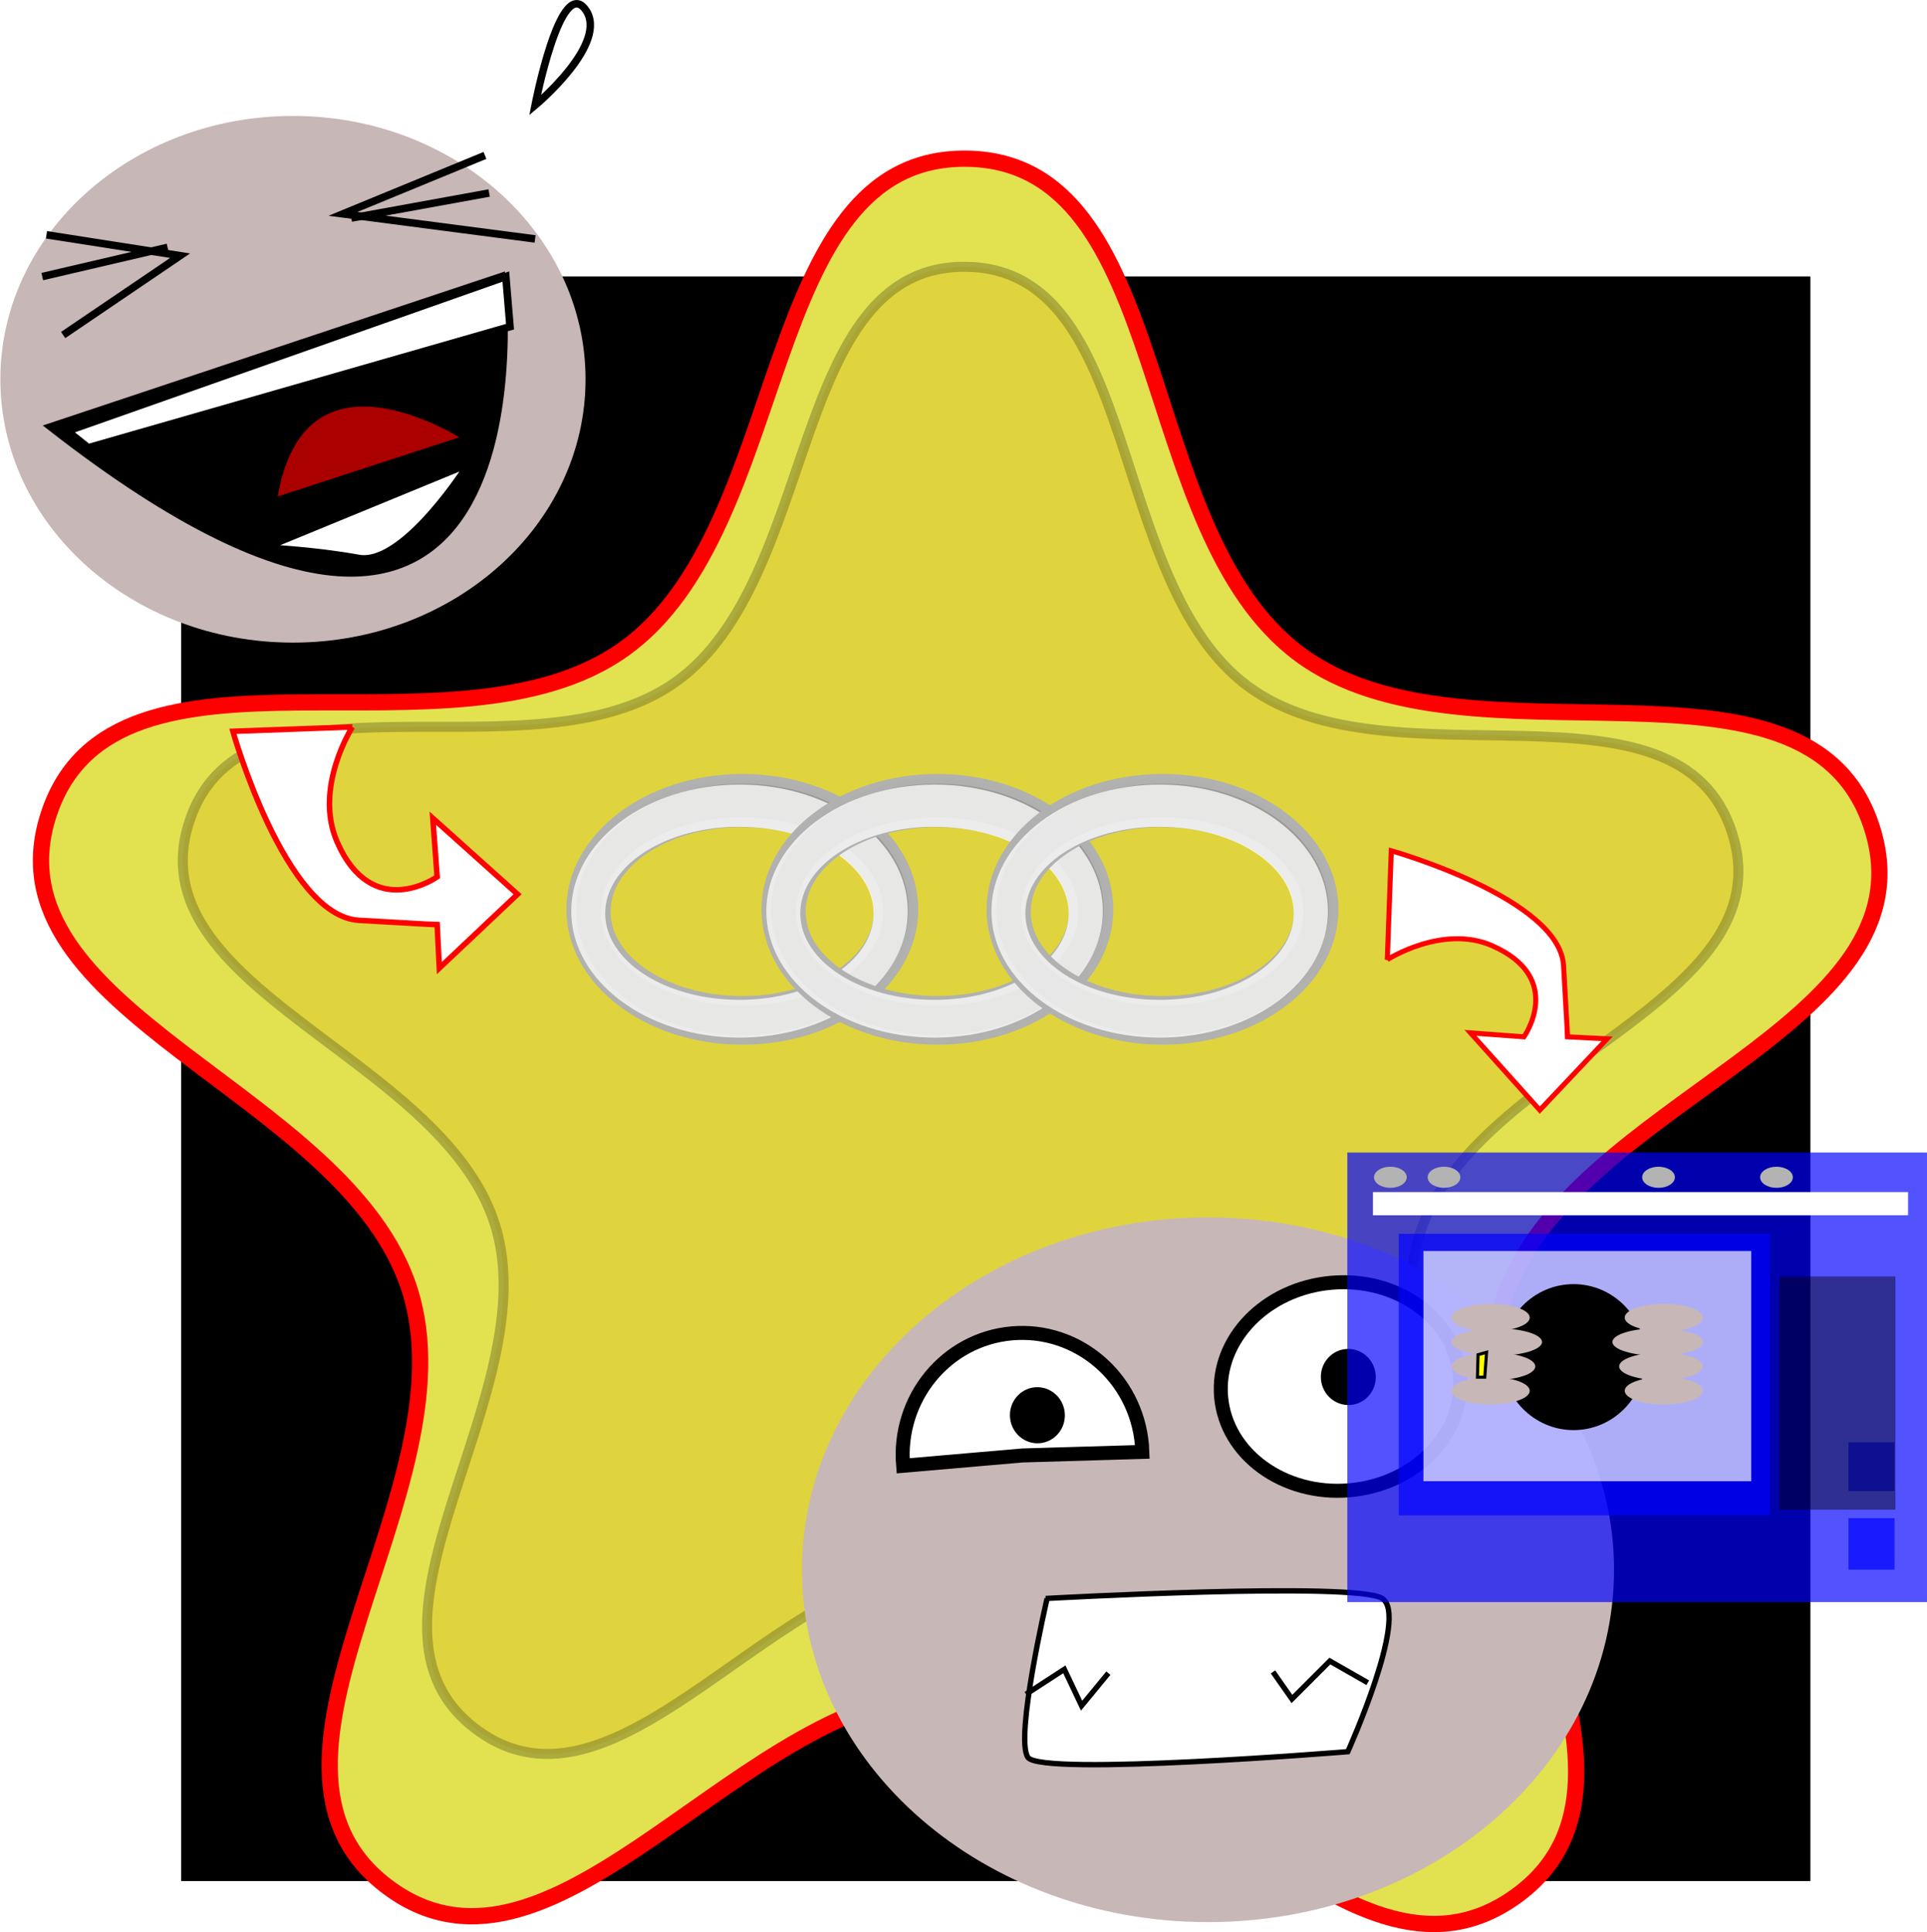 <?xml version="1.0" encoding="UTF-8" standalone="no"?>
<!-- Created with Inkscape (http://www.inkscape.org/) -->
<svg
    xmlns:inkscape="http://www.inkscape.org/namespaces/inkscape"
    xmlns:rdf="http://www.w3.org/1999/02/22-rdf-syntax-ns#"
    xmlns="http://www.w3.org/2000/svg"
    xmlns:cc="http://creativecommons.org/ns#"
    xmlns:dc="http://purl.org/dc/elements/1.1/"
    xmlns:sodipodi="http://sodipodi.sourceforge.net/DTD/sodipodi-0.dtd"
    xmlns:svg="http://www.w3.org/2000/svg"
    xmlns:ns1="http://sozi.baierouge.fr"
    xmlns:xlink="http://www.w3.org/1999/xlink"
    id="svg2"
    sodipodi:docname="icon_scuttle.svg"
    viewBox="0 0 256.83 257.57"
    version="1.1"
    inkscape:version="0.48.0 r9654"
  >
  <defs
      id="defs4"
    >
    <filter
        id="filter4757"
        inkscape:collect="always"
        color-interpolation-filters="sRGB"
      >
      <feGaussianBlur
          id="feGaussianBlur4759"
          stdDeviation="3.667"
          inkscape:collect="always"
      />
    </filter
    >
  </defs
  >
  <sodipodi:namedview
      id="base"
      fit-margin-left="0"
      inkscape:zoom="1.2703121"
      borderopacity="1.0"
      inkscape:current-layer="layer1"
      inkscape:cx="318.55027"
      inkscape:cy="-17.103779"
      inkscape:window-maximized="0"
      showgrid="false"
      fit-margin-right="0"
      inkscape:guide-bbox="true"
      showguides="true"
      bordercolor="#666666"
      inkscape:window-x="29"
      inkscape:window-y="4"
      fit-margin-bottom="0"
      inkscape:window-width="1680"
      inkscape:pageopacity="0.0"
      inkscape:pageshadow="2"
      pagecolor="#ffffff"
      inkscape:document-units="px"
      inkscape:window-height="1024"
      fit-margin-top="0"
  />
  <g
      id="layer1"
      inkscape:label="Layer 1"
      inkscape:groupmode="layer"
      transform="translate(-92.282 -275.17)"
    >
    <path
        id="rect3981"
        d="m116.43 312.02h217.14v213.91h-217.14z"
        style="fill:#000000"
        inkscape:connector-curvature="0"
    />
    <path
        id="path3979"
        style="stroke:#ff0000;stroke-width:2.166;fill:#e2e150"
        d="m294.24 528.02c-22.698 16.213-46.978-27.082-74.871-27.307-27.892-0.225-52.869 42.672-75.302 26.095s11.239-53.048 2.834-79.644c-8.405-26.597-56.92-37.095-48.087-63.552 8.833-26.458 53.924-5.704 76.622-21.916 22.698-16.213 17.69-65.597 45.582-65.372 27.892 0.225 22.088 49.523 44.521 66.099 22.433 16.577 67.853-3.447 76.258 23.15 8.405 26.597-40.273 36.31-49.106 62.768-8.833 26.458 24.246 63.467 1.548 79.68z"
        inkscape:transform-center-x="-0.31853425"
        inkscape:transform-center-y="-11.89553"
        inkscape:connector-curvature="0"
    />
    <path
        id="path3983"
        style="opacity:.492;filter:url(#filter4757);stroke:#000000;stroke-width:1.82;fill:#d4aa00"
        d="m305.71 543.79c-26.201 18.715-54.23-31.262-86.428-31.522-32.198-0.26-61.03 49.259-86.926 30.123s12.974-61.237 3.271-91.939c-9.703-30.702-65.707-42.821-55.51-73.363s62.249-6.584 88.45-25.3c26.201-18.715 20.421-75.723 52.618-75.464 32.198 0.26 25.498 57.167 51.394 76.303s78.328-3.979 88.03 26.724c9.703 30.702-46.49 41.916-56.687 72.457-10.197 30.542 27.989 73.264 1.787 91.98z"
        inkscape:transform-center-x="-0.26936409"
        inkscape:transform-center-y="-10.05924"
        inkscape:connector-curvature="0"
        transform="matrix(.733 0 0 .733 58.824 108.19)"
    />
    <g
        id="g4057"
        transform="translate(-51.658 53.466)"
      >
      <g
          id="g4770"
          transform="matrix(.594 0 0 .594 101.55 242.57)"
        >
        <path
            id="path4766"
            style="opacity:0.99;stroke:#b1b1b1;stroke-width:2.166;fill:#999999"
            inkscape:connector-curvature="0"
            d="m237.94 139.65c-21.2 0-38.406 13.134-38.406 29.312 0 16.179 17.206 29.281 38.406 29.281s38.375-13.102 38.375-29.281-17.175-29.312-38.375-29.312zm-1.625 9.781c0.522-0.017 1.065 0 1.594 0 16.908 0 30.594 8.963 30.594 20.031s-13.686 20.031-30.594 20.031-30.625-8.963-30.625-20.031c0-10.722 12.856-19.495 29.031-20.031z"
        />
        <path
            id="path4768"
            style="opacity:.759;fill:#ffffff"
            inkscape:connector-curvature="0"
            d="m237.31 140.95c-20.851 0-37.775 12.73-37.775 28.411 0 15.682 16.923 28.381 37.775 28.381 20.851 0 37.744-12.7 37.744-28.381 0-15.682-16.893-28.411-37.744-28.411zm-1.598 9.481c0.513-0.017 1.048 0 1.567 0 16.63 0 30.091 8.688 30.091 19.416s-13.461 19.416-30.091 19.416-30.121-8.688-30.121-19.416c0-10.392 12.644-18.895 28.554-19.416z"
        />
      </g
      >
      <g
          id="g4774"
          transform="matrix(.594 0 0 .594 127.55 242.57)"
        >
        <path
            id="path4776"
            style="opacity:0.99;stroke:#b1b1b1;stroke-width:2.166;fill:#999999"
            inkscape:connector-curvature="0"
            d="m237.94 139.65c-21.2 0-38.406 13.134-38.406 29.312 0 16.179 17.206 29.281 38.406 29.281s38.375-13.102 38.375-29.281-17.175-29.312-38.375-29.312zm-1.625 9.781c0.522-0.017 1.065 0 1.594 0 16.908 0 30.594 8.963 30.594 20.031s-13.686 20.031-30.594 20.031-30.625-8.963-30.625-20.031c0-10.722 12.856-19.495 29.031-20.031z"
        />
        <path
            id="path4778"
            style="opacity:.759;fill:#ffffff"
            inkscape:connector-curvature="0"
            d="m237.31 140.95c-20.851 0-37.775 12.73-37.775 28.411 0 15.682 16.923 28.381 37.775 28.381 20.851 0 37.744-12.7 37.744-28.381 0-15.682-16.893-28.411-37.744-28.411zm-1.598 9.481c0.513-0.017 1.048 0 1.567 0 16.63 0 30.091 8.688 30.091 19.416s-13.461 19.416-30.091 19.416-30.121-8.688-30.121-19.416c0-10.392 12.644-18.895 28.554-19.416z"
        />
      </g
      >
      <g
          id="g4780"
          transform="matrix(.594 0 0 .594 157.55 242.57)"
        >
        <path
            id="path4782"
            style="opacity:0.99;stroke:#b1b1b1;stroke-width:2.166;fill:#999999"
            inkscape:connector-curvature="0"
            d="m237.94 139.65c-21.2 0-38.406 13.134-38.406 29.312 0 16.179 17.206 29.281 38.406 29.281s38.375-13.102 38.375-29.281-17.175-29.312-38.375-29.312zm-1.625 9.781c0.522-0.017 1.065 0 1.594 0 16.908 0 30.594 8.963 30.594 20.031s-13.686 20.031-30.594 20.031-30.625-8.963-30.625-20.031c0-10.722 12.856-19.495 29.031-20.031z"
        />
        <path
            id="path4784"
            style="opacity:.759;fill:#ffffff"
            inkscape:connector-curvature="0"
            d="m237.31 140.95c-20.851 0-37.775 12.73-37.775 28.411 0 15.682 16.923 28.381 37.775 28.381 20.851 0 37.744-12.7 37.744-28.381 0-15.682-16.893-28.411-37.744-28.411zm-1.598 9.481c0.513-0.017 1.048 0 1.567 0 16.63 0 30.091 8.688 30.091 19.416s-13.461 19.416-30.091 19.416-30.121-8.688-30.121-19.416c0-10.392 12.644-18.895 28.554-19.416z"
        />
      </g
      >
    </g
    >
    <path
        id="path4860"
        style="fill:#c8b7b7"
        inkscape:connector-curvature="0"
        d="m307.4 484.43c0 25.942-24.23 46.971-54.119 46.971s-54.119-21.03-54.119-46.971c0-25.942 24.23-46.971 54.119-46.971s54.119 21.03 54.119 46.971z"
    />
    <path
        id="path4862"
        style="stroke:#000000;stroke-width:1.866;fill:#ffffff"
        inkscape:connector-curvature="0"
        d="m212.65 470.57c-0.778-8.989 5.717-16.894 14.506-17.655 8.79-0.761 16.546 5.91 17.324 14.899 0.026 0.302 0.044 0.604 0.054 0.907l-15.969 0.471z"
    />
    <path
        id="path4864"
        style="stroke:#000000;stroke-width:.404;fill:#000000"
        inkscape:connector-curvature="0"
        d="m227.1 464.13c-0.169-1.947 1.238-3.658 3.141-3.823 1.903-0.165 3.583 1.28 3.751 3.226 0.169 1.947-1.238 3.658-3.141 3.823-1.903 0.165-3.583-1.28-3.751-3.226z"
    />
    <path
        id="path4866"
        style="stroke:#000000;stroke-width:1.866;fill:#ffffff"
        inkscape:connector-curvature="0"
        d="m255.03 461.38c-0.661-7.639 5.928-14.448 14.718-15.209 8.79-0.761 16.451 4.815 17.113 12.453 0.661 7.639-5.928 14.448-14.718 15.209-8.79 0.761-16.451-4.815-17.113-12.453z"
    />
    <path
        id="path4868"
        style="stroke:#000000;stroke-width:.404;fill:#000000"
        inkscape:connector-curvature="0"
        d="m268.54 459.03c-0.169-1.947 1.238-3.658 3.141-3.823 1.903-0.165 3.583 1.28 3.751 3.226 0.169 1.947-1.238 3.658-3.141 3.823-1.903 0.165-3.583-1.28-3.751-3.226z"
    />
    <path
        id="path4884"
        sodipodi:nodetypes="cscsc"
        style="stroke:#000000;stroke-width:.715px;fill:#ffffff"
        inkscape:connector-curvature="0"
        d="m231.84 488.26s-4.34 18.635-2.553 21.188c1.787 2.553 42.632-0.766 42.632-0.766s8.169-18.125 4.595-20.422c-3.574-2.297-44.865 0-44.865 0"
    />
    <path
        id="path4886"
        style="stroke:#000000;stroke-width:.715px;fill:none"
        inkscape:connector-curvature="0"
        d="m229.03 501.02 5.106-3.319 2.297 4.85 3.574-4.34"
    />
    <path
        id="path4903"
        style="stroke:#000000;stroke-width:.715px;fill:none"
        inkscape:connector-curvature="0"
        d="m274.58 499.49-5.054-2.888-5.054 5.054-2.527-3.61"
    />
    <path
        id="rect4901"
        style="opacity:.679;fill:#0000ff"
        inkscape:connector-curvature="0"
        d="m349.11 428.81h-77.258v59.929h77.258z"
    />
    <path
        id="rect4905"
        style="opacity:.679;fill:#0000ff"
        inkscape:connector-curvature="0"
        d="m344.78 477.55h-6.137v6.859h6.137z"
    />
    <path
        id="rect4907"
        style="opacity:.679;fill:#0000ff"
        inkscape:connector-curvature="0"
        d="m344.78 467.44h-6.137v6.498h6.137z"
    />
    <path
        id="rect4909"
        style="opacity:.679;fill:#0000ff"
        inkscape:connector-curvature="0"
        d="m328.17 439.64h-49.46v37.546h49.46z"
    />
    <path
        id="rect4911"
        style="opacity:.679;fill:#ffffff"
        inkscape:connector-curvature="0"
        d="m325.68 441.94h-43.683v30.687h43.683z"
    />
    <path
        id="rect3942"
        style="fill:#ffffff"
        inkscape:connector-curvature="0"
        d="m275.27 434.08h71.32v3.095h-71.32z"
    />
    <path
        id="path3944"
        style="fill:#b3b3b3"
        inkscape:connector-curvature="0"
        d="m279.77 432.11c0 0.777-0.976 1.407-2.18 1.407s-2.18-0.63-2.18-1.407 0.976-1.407 2.18-1.407 2.18 0.63 2.18 1.407z"
    />
    <path
        id="path3946"
        style="fill:#b3b3b3"
        inkscape:connector-curvature="0"
        d="m286.92 432.11c0 0.777-0.976 1.407-2.18 1.407s-2.18-0.63-2.18-1.407 0.976-1.407 2.18-1.407 2.18 0.63 2.18 1.407z"
    />
    <path
        id="path3948"
        style="fill:#b3b3b3"
        inkscape:connector-curvature="0"
        d="m315.51 432.11c0 0.777-0.976 1.407-2.18 1.407s-2.18-0.63-2.18-1.407 0.976-1.407 2.18-1.407 2.18 0.63 2.18 1.407z"
    />
    <path
        id="path3950"
        style="fill:#b3b3b3"
        inkscape:connector-curvature="0"
        d="m331.23 432.11c0 0.777-0.976 1.407-2.18 1.407s-2.18-0.63-2.18-1.407 0.976-1.407 2.18-1.407 2.18 0.63 2.18 1.407z"
    />
    <path
        id="rect3956"
        style="opacity:.427;fill:#000000"
        inkscape:connector-curvature="0"
        d="m329.43 445.33h15.474v31.088h-15.474z"
    />
    <g
        id="g4014"
        transform="translate(-44.084 -410.92)"
      >
      <path
          id="path3960"
          d="m244.29 185.93c0 23.275-24.624 42.143-55 42.143s-55-18.868-55-42.143 24.624-42.143 55-42.143 55 18.868 55 42.143z"
          style="fill:#c8b7b7"
          transform="matrix(.709 0 0 .833 41.204 581.77)"
          inkscape:connector-curvature="0"
      />
      <g
          id="g3970"
          transform="translate(-3.841 83.062)"
        >
        <path
            id="path3962"
            style="stroke:#000000;stroke-width:1px;fill:none"
            inkscape:connector-curvature="0"
            d="m146.4 634.33 17.812 2.783-15.586 10.576"
        />
        <path
            id="path3964"
            style="stroke:#000000;stroke-width:1px;fill:none"
            inkscape:connector-curvature="0"
            d="m162.54 636-16.699 3.897"
        />
      </g
      >
      <g
          id="g3974"
          transform="translate(-5.511 80.279)"
        >
        <path
            id="path3966"
            style="stroke:#000000;stroke-width:1px;fill:none"
            inkscape:connector-curvature="0"
            d="m206.51 626.53-18.926 7.793 25.605 3.34"
        />
        <path
            id="path3968"
            style="stroke:#000000;stroke-width:1px;fill:none"
            inkscape:connector-curvature="0"
            d="m188.7 634.88 18.369-3.34"
        />
      </g
      >
      <path
          id="path3978"
          d="m143.11 742.99 60.117-20.039s8.35 73.477-60.117 20.039z"
          sodipodi:nodetypes="ccc"
          style="stroke:#000000;stroke-width:1px;fill:#000000"
          inkscape:connector-curvature="0"
      />
      <path
          id="path3980"
          d="m148.12 745.78 56.221-16.143-0.557-6.68-58.447 20.596z"
          style="stroke:#000000;stroke-width:1px;fill:#ffffff"
          inkscape:connector-curvature="0"
      />
      <path
          id="path3982"
          d="m207.68 700.13s3.34-17.256 6.68-12.803c3.34 4.453-6.68 12.803-6.68 12.803z"
          style="stroke:#000000;stroke-width:1px;fill:#ffffff"
          inkscape:connector-curvature="0"
      />
      <path
          id="path3984"
          d="m171.5 759.14 27.415-11.272s-8.628 13.777-14.751 12.664c-6.123-1.113-12.664-1.392-12.664-1.392z"
          sodipodi:nodetypes="ccsc"
          style="stroke:#000000;stroke-width:1px;fill:#ffffff"
          inkscape:connector-curvature="0"
      />
      <path
          id="path3986"
          d="m172.75 753.01 26.023-8.489s-22.544-15.029-26.023 8.489z"
          style="stroke:#000000;stroke-width:1px;fill:#aa0000"
          inkscape:connector-curvature="0"
      />
    </g
    >
    <path
        id="path4072"
        sodipodi:nodetypes="ccscccccsc"
        style="stroke:#ff0000;stroke-width:.736px;fill:#ffffff"
        inkscape:connector-curvature="0"
        d="m139.25 372.08-15.928 0.579s6.95 24.616 16.797 25.196c9.847 0.579 10.426 0.579 10.426 0.579l0.29 5.792 10.426-9.847-11.295-10.136 0.579 7.819s-8.598 6.101-13.322-4.634c-3.186-7.24 2.027-15.349 2.027-15.349z"
    />
    <path
        id="path4074"
        d="m277.18 403.1 0.53-14.52s22.433 6.334 22.961 15.307c0.528 8.973 0.528 9.501 0.528 9.501l5.278 0.264-8.973 9.501-9.237-10.293 7.126 0.528s5.56-7.836-4.223-12.14c-6.598-2.903-13.988 1.847-13.988 1.847z"
        sodipodi:nodetypes="ccscccccsc"
        style="stroke:#ff0000;stroke-width:.671px;fill:#ffffff"
        inkscape:connector-curvature="0"
    />
    <g
        id="g4246"
        transform="matrix(.412 0 0 .412 356.26 290.76)"
      >
      <path
          id="path4218"
          sodipodi:rx="23.222639"
          sodipodi:ry="23.616243"
          style="fill:#000000"
          sodipodi:type="arc"
          d="m-200.74 126.1c0 13.043-10.397 23.616-23.223 23.616s-23.223-10.573-23.223-23.616 10.397-23.616 23.223-23.616 23.223 10.573 23.223 23.616z"
          transform="translate(92.282 275.17)"
          sodipodi:cy="126.10424"
          sodipodi:cx="-223.96071"
      />
      <g
          id="g4228"
          transform="matrix(.564 0 0 .564 -54.948 191.91)"
        >
        <path
            id="path4220"
            sodipodi:rx="22.435431"
            sodipodi:ry="7.8720813"
            style="fill:#c8b7b7"
            sodipodi:type="arc"
            d="m-253.48 73.361c0 4.348-10.045 7.872-22.435 7.872-12.391 0-22.435-3.525-22.435-7.872s10.045-7.872 22.435-7.872c12.391 0 22.435 3.525 22.435 7.872z"
            transform="translate(92.282 275.17)"
            sodipodi:cy="73.361298"
            sodipodi:cx="-275.91644"
        />
        <path
            id="path4222"
            sodipodi:rx="22.435431"
            sodipodi:ry="7.8720813"
            style="fill:#c8b7b7"
            sodipodi:type="arc"
            d="m-253.48 73.361c0 4.348-10.045 7.872-22.435 7.872-12.391 0-22.435-3.525-22.435-7.872s10.045-7.872 22.435-7.872c12.391 0 22.435 3.525 22.435 7.872z"
            transform="matrix(1.158 0 0 1 139.39 289.17)"
            sodipodi:cy="73.361298"
            sodipodi:cx="-275.91644"
        />
        <path
            id="path4224"
            sodipodi:rx="22.435431"
            sodipodi:ry="7.8720813"
            style="fill:#c8b7b7"
            sodipodi:type="arc"
            d="m-253.48 73.361c0 4.348-10.045 7.872-22.435 7.872-12.391 0-22.435-3.525-22.435-7.872s10.045-7.872 22.435-7.872c12.391 0 22.435 3.525 22.435 7.872z"
            transform="matrix(1.07 0 0 1 113.22 303.17)"
            sodipodi:cy="73.361298"
            sodipodi:cx="-275.91644"
        />
        <path
            id="path4226"
            sodipodi:rx="22.435431"
            sodipodi:ry="7.8720813"
            style="fill:#c8b7b7"
            sodipodi:type="arc"
            d="m-253.48 73.361c0 4.348-10.045 7.872-22.435 7.872-12.391 0-22.435-3.525-22.435-7.872s10.045-7.872 22.435-7.872c12.391 0 22.435 3.525 22.435 7.872z"
            transform="translate(92.282 317.17)"
            sodipodi:cy="73.361298"
            sodipodi:cx="-275.91644"
        />
      </g
      >
      <g
          id="g4234"
          transform="matrix(-.564 0 0 .564 -206.05 191.91)"
        >
        <path
            id="path4236"
            sodipodi:rx="22.435431"
            sodipodi:ry="7.8720813"
            style="fill:#c8b7b7"
            sodipodi:type="arc"
            d="m-253.48 73.361c0 4.348-10.045 7.872-22.435 7.872-12.391 0-22.435-3.525-22.435-7.872s10.045-7.872 22.435-7.872c12.391 0 22.435 3.525 22.435 7.872z"
            transform="translate(92.282 275.17)"
            sodipodi:cy="73.361298"
            sodipodi:cx="-275.91644"
        />
        <path
            id="path4238"
            sodipodi:rx="22.435431"
            sodipodi:ry="7.8720813"
            style="fill:#c8b7b7"
            sodipodi:type="arc"
            d="m-253.48 73.361c0 4.348-10.045 7.872-22.435 7.872-12.391 0-22.435-3.525-22.435-7.872s10.045-7.872 22.435-7.872c12.391 0 22.435 3.525 22.435 7.872z"
            transform="matrix(1.158 0 0 1 139.39 289.17)"
            sodipodi:cy="73.361298"
            sodipodi:cx="-275.91644"
        />
        <path
            id="path4240"
            sodipodi:rx="22.435431"
            sodipodi:ry="7.8720813"
            style="fill:#c8b7b7"
            sodipodi:type="arc"
            d="m-253.48 73.361c0 4.348-10.045 7.872-22.435 7.872-12.391 0-22.435-3.525-22.435-7.872s10.045-7.872 22.435-7.872c12.391 0 22.435 3.525 22.435 7.872z"
            transform="matrix(1.07 0 0 1 113.22 303.17)"
            sodipodi:cy="73.361298"
            sodipodi:cx="-275.91644"
        />
        <path
            id="path4242"
            sodipodi:rx="22.435431"
            sodipodi:ry="7.8720813"
            style="fill:#c8b7b7"
            sodipodi:type="arc"
            d="m-253.48 73.361c0 4.348-10.045 7.872-22.435 7.872-12.391 0-22.435-3.525-22.435-7.872s10.045-7.872 22.435-7.872c12.391 0 22.435 3.525 22.435 7.872z"
            transform="translate(92.282 317.17)"
            sodipodi:cy="73.361298"
            sodipodi:cx="-275.91644"
        />
      </g
      >
      <path
          id="path4244"
          d="m-254.86 125.32-0.197 7.282h2.362l0.59-8.069z"
          style="stroke:#000000;stroke-width:1px;fill:#ffff00"
          transform="translate(92.282 275.17)"
          inkscape:connector-curvature="0"
      />
    </g
    >
  </g
  >
</svg
>
